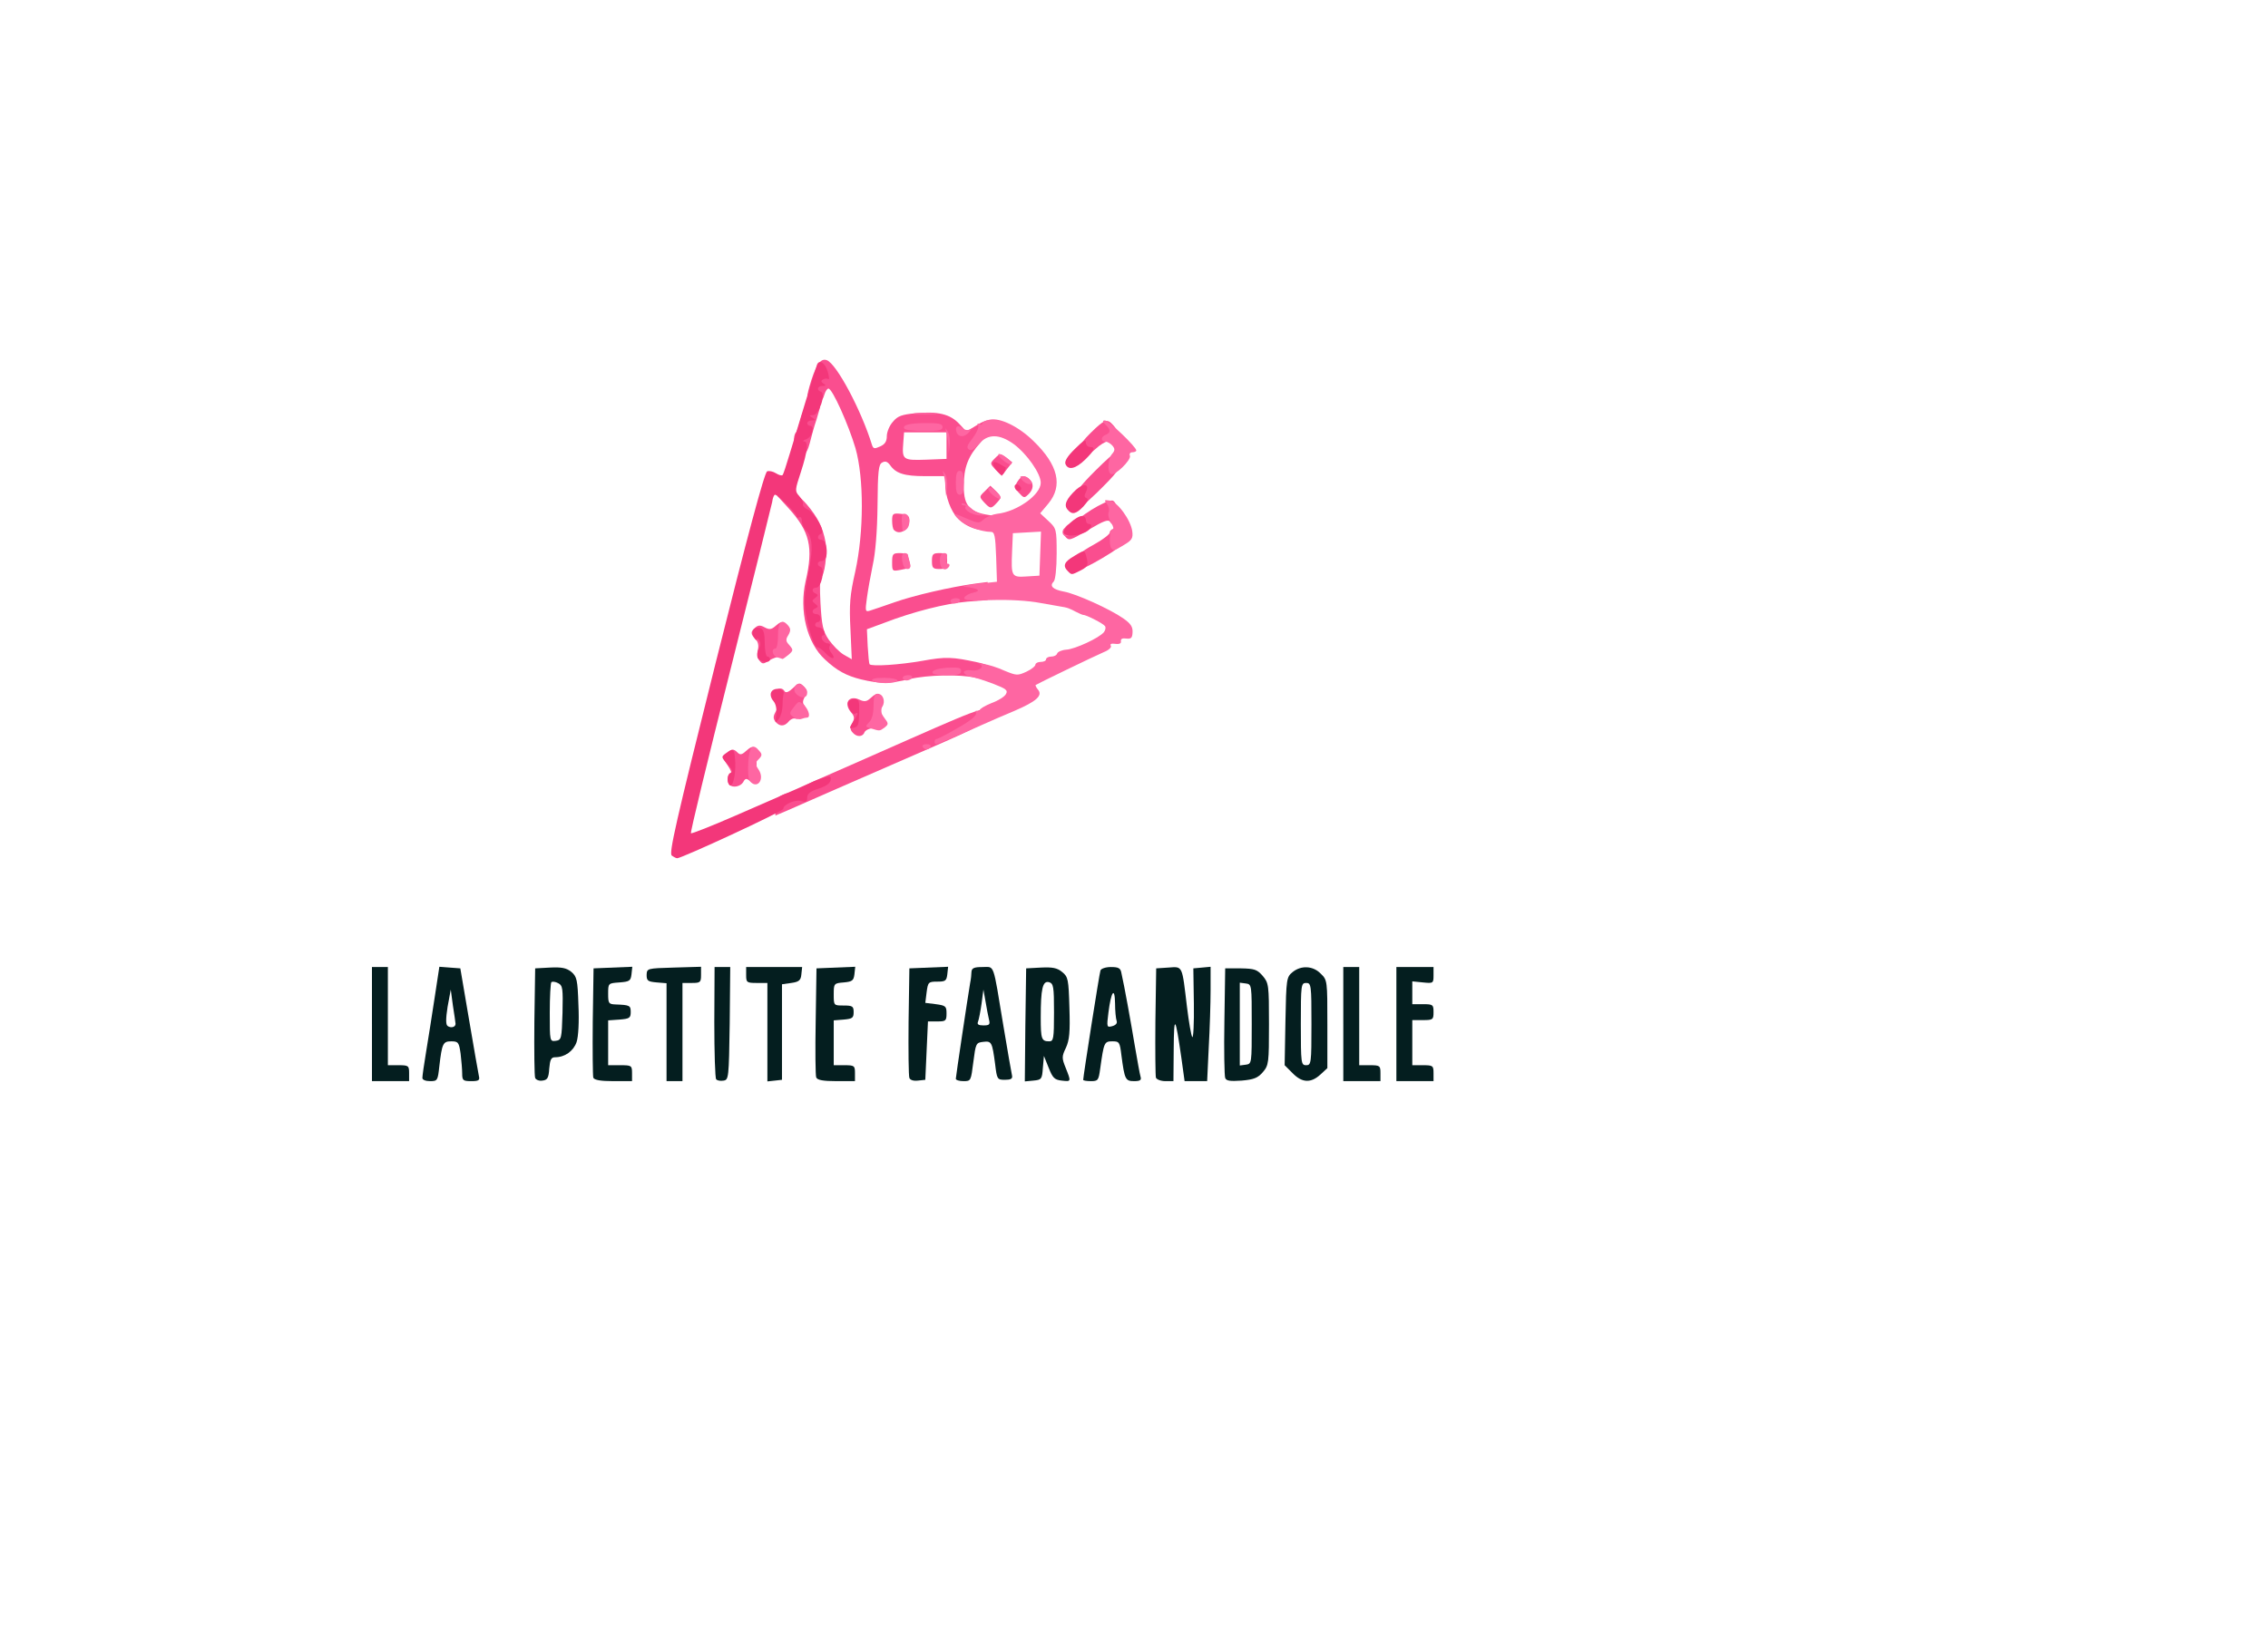 <svg class="img-fluid" id="outputsvg" xmlns="http://www.w3.org/2000/svg" style="transform: matrix(1.114, 0, 0, 1.114, 9.603, 7.232); transform-origin: 50% 50%; cursor: move; max-height: none; transition: transform 200ms ease-in-out 0s;" width="952" height="688" viewBox="0 0 9520 6880"><g id="l6mPtwZEXPF4ugpQBtHv8LC" fill="rgb(4,30,31)" style="transform: none;"><g><path id="pDxkbgJ7N" d="M1880 4205 l0 -215 30 0 30 0 0 185 0 185 40 0 c38 0 40 2 40 30 l0 30 -70 0 -70 0 0 -215z"></path><path id="pxgckJjAx" d="M2070 4408 c0 -7 6 -51 14 -98 8 -47 22 -138 32 -203 l18 -118 39 3 40 3 33 194 c18 107 35 202 37 212 4 16 -1 19 -29 19 -31 0 -34 -3 -34 -29 0 -15 -3 -49 -6 -75 -6 -42 -9 -46 -35 -46 -31 0 -35 7 -45 93 -6 55 -7 57 -35 57 -17 0 -29 -5 -29 -12z m125 -204 c0 -5 -5 -36 -10 -69 l-8 -60 -12 65 c-7 45 -7 67 0 72 12 9 30 5 30 -8z"></path><path id="pUrU0ZWOC" d="M2495 4408 c-3 -7 -4 -103 -3 -213 l3 -200 56 -3 c43 -2 61 1 80 16 21 18 24 29 27 125 3 63 0 119 -7 140 -12 34 -44 57 -81 57 -15 0 -19 9 -22 43 -2 35 -7 43 -26 45 -12 2 -24 -3 -27 -10z m103 -245 c2 -92 1 -103 -16 -112 -11 -6 -22 -7 -26 -4 -3 3 -6 55 -6 115 0 108 0 109 23 106 21 -3 22 -8 25 -105z"></path><path id="plnpg5OLL" d="M2714 4407 c-2 -7 -3 -102 -2 -212 l3 -200 73 -3 73 -3 -3 28 c-3 25 -7 28 -45 31 -43 3 -43 3 -43 43 0 36 2 39 28 40 54 2 57 4 57 29 0 22 -5 25 -42 28 l-43 3 0 85 0 84 45 0 c43 0 45 1 45 30 l0 30 -70 0 c-48 0 -72 -4 -76 -13z"></path><path id="pGgC4Jpvk" d="M2990 4236 l0 -185 -37 -3 c-33 -3 -38 -6 -38 -28 1 -25 1 -25 103 -28 l102 -3 0 31 c0 28 -3 30 -35 30 l-35 0 0 185 0 185 -30 0 -30 0 0 -184z"></path><path id="p2UO4PNx3" d="M3177 4413 c-4 -4 -7 -101 -7 -215 l1 -208 30 0 29 0 -2 213 c-3 205 -4 212 -23 215 -12 2 -24 0 -28 -5z"></path><path id="pYh4pep4Z" d="M3370 4236 l0 -186 -40 0 c-38 0 -40 -2 -40 -30 l0 -30 106 0 105 0 -3 28 c-2 22 -9 28 -38 32 l-35 5 0 180 0 180 -27 3 -28 3 0 -185z"></path><path id="pTTswIfTu" d="M3554 4406 c-3 -7 -4 -103 -2 -212 l3 -199 73 -3 73 -3 -3 28 c-3 24 -8 28 -40 31 -37 3 -38 4 -38 45 0 42 0 42 37 42 34 0 38 3 38 25 0 22 -5 25 -37 28 l-38 3 0 85 0 84 40 0 c38 0 40 2 40 30 l0 30 -70 0 c-50 0 -72 -4 -76 -14z"></path><path id="pMWDoDm9z" d="M3905 4408 c-3 -8 -4 -103 -3 -213 l3 -200 73 -3 73 -3 -3 28 c-3 25 -7 28 -38 28 -33 0 -35 2 -40 40 l-5 40 40 5 c37 5 40 8 40 35 0 28 -3 30 -35 30 l-35 0 -5 110 -5 110 -28 3 c-16 2 -29 -2 -32 -10z"></path><path id="poCTEfZo0" d="M4080 4411 c0 -8 45 -308 54 -361 3 -14 5 -33 5 -42 1 -14 10 -18 41 -18 47 0 39 -21 79 220 16 96 31 182 33 190 2 11 -5 15 -27 15 -29 0 -30 -2 -37 -60 -11 -82 -13 -87 -45 -83 -27 3 -28 6 -37 76 -9 71 -9 72 -37 72 -16 0 -29 -4 -29 -9z m125 -223 c-3 -13 -9 -43 -13 -68 l-8 -45 -7 53 c-4 29 -10 59 -13 67 -5 11 1 15 20 15 22 0 26 -3 21 -22z"></path><path id="pPs5QeaKW" d="M4342 4208 l3 -213 56 -3 c43 -2 61 1 80 17 22 18 24 27 27 134 3 93 0 122 -13 151 -16 33 -16 39 -1 76 21 53 21 52 -15 48 -27 -3 -34 -10 -49 -48 l-18 -45 -4 45 c-3 43 -5 45 -36 48 l-32 3 2 -213z m108 -47 c0 -98 -2 -109 -19 -114 -24 -6 -31 25 -31 133 0 82 3 90 32 90 16 0 18 -10 18 -109z"></path><path id="pULD4HnuC" d="M4560 4415 c0 -13 61 -402 65 -412 2 -7 20 -13 39 -13 29 0 37 4 40 23 11 48 36 187 51 277 9 52 18 103 21 113 4 13 -1 17 -24 17 -33 0 -36 -6 -48 -97 -6 -50 -8 -53 -34 -53 -31 0 -32 4 -46 103 -6 44 -8 47 -35 47 -16 0 -29 -2 -29 -5z m126 -222 c-3 -8 -6 -38 -6 -66 -1 -65 -15 -45 -25 35 -7 55 -6 56 14 51 14 -4 20 -11 17 -20z"></path><path id="pNQP1nMrB" d="M4834 4407 c-2 -7 -3 -102 -2 -212 l3 -200 46 -3 c55 -4 51 -10 70 148 7 58 16 109 20 114 4 5 7 -52 6 -125 l-2 -134 33 -3 32 -3 0 88 c0 48 -3 145 -7 216 l-6 127 -43 0 -42 0 -12 -87 c-23 -160 -28 -166 -29 -35 l-1 122 -30 0 c-17 0 -33 -6 -36 -13z"></path><path id="pYdLwygfF" d="M5095 4408 c-3 -8 -5 -105 -3 -214 l3 -199 59 0 c51 1 61 4 82 28 23 27 24 34 24 182 0 147 -1 155 -23 181 -19 22 -34 28 -80 32 -44 3 -58 1 -62 -10z m100 -203 c0 -148 0 -150 -22 -153 l-23 -3 0 156 0 156 23 -3 c22 -3 22 -5 22 -153z"></path><path id="prWXMcBee" d="M5349 4390 l-30 -30 3 -166 c3 -160 4 -166 27 -185 32 -26 77 -24 106 6 25 24 25 27 25 190 l0 166 -26 24 c-36 33 -69 32 -105 -5z m71 -185 c0 -148 -1 -155 -20 -155 -19 0 -20 7 -20 155 0 148 1 155 20 155 19 0 20 -7 20 -155z"></path><path id="p7UQFtbaR" d="M5540 4205 l0 -215 30 0 30 0 0 185 0 185 40 0 c38 0 40 2 40 30 l0 30 -70 0 -70 0 0 -215z"></path><path id="pgYkiLR0Y" d="M5740 4205 l0 -215 70 0 70 0 0 31 c0 30 -1 31 -40 27 l-40 -4 0 43 0 43 40 0 c38 0 40 2 40 30 0 28 -2 30 -40 30 l-40 0 0 85 0 85 40 0 c38 0 40 2 40 30 l0 30 -70 0 -70 0 0 -215z"></path></g></g><g id="l1UQK9y25icJfEVlnqRsEk2" fill="rgb(250,78,143)" style="transform: none;"><g><path id="p11VoTM57R" d="M3400 3386 c0 -25 6 -35 25 -44 14 -7 35 -12 45 -12 11 0 20 -4 20 -8 0 -5 30 -21 66 -37 36 -16 195 -85 352 -155 293 -129 303 -132 288 -77 -5 17 -46 39 -188 101 -101 44 -259 113 -353 154 -93 41 -189 83 -212 93 l-43 18 0 -33z"></path><path id="p168jnGeMO" d="M3227 3303 c-11 -10 -8 -43 4 -43 6 0 1 -13 -10 -29 -19 -27 -20 -31 -5 -45 19 -19 26 -20 42 -4 9 9 16 8 30 -5 33 -30 41 -21 41 45 -1 72 -5 84 -26 66 -12 -10 -17 -9 -24 5 -10 17 -40 23 -52 10z"></path><path id="p1A33MTdmK" d="M3691 3106 c-10 -11 -10 -20 -1 -36 9 -17 8 -25 -4 -39 -30 -34 -10 -67 30 -49 19 9 28 8 42 -5 33 -30 41 -21 41 48 0 65 0 65 -29 65 -15 0 -30 7 -34 15 -7 19 -30 19 -45 1z"></path><path id="pvv0KkKGC" d="M3401 3066 c-9 -11 -10 -20 -1 -36 9 -16 9 -25 0 -35 -6 -8 -9 -23 -5 -35 7 -21 30 -27 40 -9 5 7 16 2 31 -12 23 -22 25 -22 42 -6 14 15 15 20 3 38 -8 15 -9 25 -2 32 13 13 -16 58 -33 51 -7 -3 -19 2 -26 11 -16 19 -34 19 -49 1z"></path><path id="pCdOjGS7J" d="M3723 2906 c-56 -14 -91 -33 -136 -75 -68 -62 -98 -184 -73 -295 30 -128 16 -187 -65 -276 l-41 -45 39 -3 c33 -3 42 1 71 34 41 48 61 87 71 142 8 41 -4 132 -17 132 -4 0 -5 44 -2 98 5 85 9 105 31 138 15 21 40 47 57 57 l30 17 -5 -112 c-5 -95 -2 -130 18 -218 33 -150 33 -352 1 -465 -26 -88 -87 -225 -102 -225 -5 0 -12 11 -16 25 -5 19 -13 25 -35 25 -34 0 -36 -10 -13 -83 20 -61 36 -82 58 -74 37 14 130 189 170 319 5 15 9 16 31 6 18 -8 25 -19 25 -39 0 -15 10 -40 23 -54 18 -22 34 -27 84 -32 85 -8 131 3 165 39 l28 30 34 -21 c18 -12 38 -21 45 -21 23 0 10 44 -25 82 -48 53 -64 95 -64 166 0 78 24 101 113 111 15 2 6 37 -12 48 -27 17 -87 -1 -122 -36 -28 -28 -49 -85 -49 -133 l0 -28 -76 0 c-78 0 -110 -10 -132 -42 -10 -13 -18 -16 -30 -9 -13 7 -16 32 -17 162 -1 97 -8 180 -18 224 -8 39 -18 94 -22 124 -7 50 -6 53 11 48 11 -3 53 -18 94 -32 74 -26 209 -57 303 -70 l47 -6 0 34 0 34 -77 6 c-82 7 -204 38 -313 80 l-65 24 3 64 c2 35 5 65 7 68 9 9 114 2 199 -13 88 -16 113 -15 209 6 33 7 47 15 47 26 0 34 -13 41 -55 32 -59 -14 -182 -11 -250 5 -71 17 -112 18 -182 1z m322 -881 l0 -50 -80 0 -80 0 -3 39 c-5 64 -2 67 85 64 l78 -3 0 -50z"></path><path id="p1DqnWJofL" d="M3340 2835 c-7 -8 -10 -25 -6 -40 4 -17 1 -31 -9 -41 -19 -19 -19 -28 -1 -43 11 -10 20 -10 36 -1 17 9 25 8 39 -4 33 -30 41 -19 41 49 0 59 -2 65 -20 65 -12 0 -31 7 -44 15 -21 14 -25 14 -36 0z"></path><path id="pyC51S2xU" d="M3840 2465 c0 -32 3 -35 29 -35 23 0 30 5 35 26 8 31 10 29 -31 37 -32 6 -33 6 -33 -28z"></path><path id="pfWw4hBG" d="M3990 2460 c0 -26 4 -30 28 -30 25 0 29 4 29 30 0 26 -4 30 -29 30 -24 0 -28 -4 -28 -30z"></path><path id="pXm3jGhPz" d="M4540 2460 c0 -25 8 -33 60 -62 33 -18 60 -39 60 -45 0 -7 7 -13 15 -13 8 0 15 6 15 13 0 6 3 22 6 34 5 18 -5 27 -64 62 -39 23 -75 41 -81 41 -6 0 -11 -13 -11 -30z"></path><path id="pmEmgaLs4" d="M4490 2365 c-16 -19 -4 -35 25 -35 16 0 23 -5 19 -13 -6 -16 112 -89 136 -85 9 2 16 16 18 37 4 37 -13 65 -27 43 -6 -10 -25 -3 -77 28 -78 45 -77 45 -94 25z"></path><path id="puKh8V6vY" d="M3847 2343 c-4 -3 -7 -19 -7 -35 0 -27 3 -29 33 -26 24 2 32 8 32 23 0 36 -36 60 -58 38z"></path><path id="peDYx9rPS" d="M4539 2268 c9 -12 10 -18 2 -18 -6 0 -11 -12 -11 -28 0 -21 18 -45 75 -102 41 -41 76 -72 78 -69 2 2 7 18 10 35 5 28 -1 37 -80 115 -48 46 -81 76 -74 67z"></path><path id="pOviEV8n4" d="M4186 2238 c-18 -20 -18 -21 3 -41 l21 -21 22 21 c21 22 21 23 3 43 -22 24 -25 24 -49 -2z"></path><path id="p34KNiAne" d="M4316 2201 c-15 -16 -15 -22 -4 -40 15 -24 29 -26 46 -9 16 16 15 36 -2 54 -18 18 -19 18 -40 -5z"></path><path id="patofeAAX" d="M4230 2116 c-22 -24 -22 -24 -2 -44 18 -18 20 -18 42 -2 l23 18 -20 25 -20 26 -23 -23z"></path><path id="p5Ny9g4E9" d="M4558 2063 c-30 -7 -20 -37 30 -86 53 -52 62 -55 85 -29 32 35 20 68 -22 62 -7 -1 -28 12 -45 28 -17 16 -39 27 -48 25z"></path><path id="pePgZkMVd" d="M3483 2045 c-14 -16 -17 -57 -6 -69 5 -4 12 -26 18 -49 9 -37 14 -42 42 -45 l32 -3 -14 48 c-9 26 -20 67 -26 91 -12 44 -25 51 -46 27z"></path></g></g><g id="l177yxjkoglSp9PUnb22vQ7" fill="rgb(254,102,162)" style="transform: none;"><g><path id="pXJHKlutc" d="M3303 3288 c-5 -7 -7 -39 -5 -70 4 -60 17 -73 42 -42 11 12 10 18 -3 31 -14 14 -14 18 0 39 25 38 -7 77 -34 42z"></path><path id="pcC21HGFW" d="M3955 3160 c-3 -5 3 -10 15 -10 12 0 18 5 15 10 -3 6 -10 10 -15 10 -5 0 -12 -4 -15 -10z"></path><path id="pqZJh7JIT" d="M4000 3140 c0 -5 4 -10 9 -10 4 0 41 -19 80 -42 48 -27 70 -46 67 -55 -3 -8 -1 -11 4 -8 6 3 10 2 10 -3 0 -5 20 -17 45 -27 25 -9 49 -24 54 -34 8 -14 0 -20 -47 -38 -31 -12 -69 -24 -84 -27 -38 -9 -36 -29 2 -24 29 4 52 -16 27 -25 -7 -2 2 -2 18 1 17 2 52 13 78 25 46 19 50 19 83 4 19 -9 34 -21 34 -27 0 -5 9 -10 20 -10 11 0 20 -4 20 -10 0 -5 9 -10 19 -10 11 0 21 -5 23 -12 2 -6 18 -13 34 -14 33 -2 124 -44 142 -66 6 -8 8 -18 4 -23 -7 -10 -72 -43 -82 -42 -3 0 -16 -6 -30 -13 -14 -8 -32 -15 -40 -16 -8 -1 -49 -9 -91 -16 -47 -9 -118 -13 -183 -11 -84 3 -107 1 -104 -9 3 -7 18 -16 34 -19 32 -7 19 -16 -31 -22 -17 -1 2 -6 45 -11 l75 -8 -3 -94 c-3 -80 -6 -94 -20 -94 -37 0 -93 -22 -119 -46 -29 -27 -23 -27 38 0 33 14 38 14 55 -2 10 -9 33 -18 49 -20 76 -8 165 -72 165 -117 0 -35 -52 -109 -102 -146 -54 -39 -98 -39 -131 0 -16 19 -28 26 -37 21 -11 -7 -8 -16 14 -44 15 -20 24 -41 20 -48 -4 -7 -3 -8 4 -4 7 4 12 3 12 -2 0 -5 12 -12 28 -15 39 -8 109 26 165 81 93 90 111 168 56 235 l-31 37 31 29 c30 28 31 31 31 123 0 56 -5 99 -11 105 -17 17 -4 30 38 38 46 8 174 66 224 101 27 19 36 31 35 52 -1 22 -5 26 -24 24 -14 -2 -21 1 -20 10 2 8 -5 12 -21 10 -14 -2 -21 0 -17 7 4 6 -8 17 -26 24 -35 15 -250 119 -257 124 -2 1 2 10 9 18 18 22 -6 44 -90 80 -36 15 -89 38 -118 51 -77 35 -171 74 -177 74 -3 0 -5 -4 -5 -10z m398 -708 l3 -83 -53 3 -53 3 -3 69 c-4 94 -2 98 55 94 l48 -3 3 -83z"></path><path id="pyj0M4EF6" d="M3761 3091 c-22 -6 -23 -8 -8 -23 11 -11 17 -33 17 -62 0 -35 4 -46 15 -46 21 0 31 29 18 49 -8 13 -6 23 7 41 17 22 17 25 2 37 -19 14 -18 14 -51 4z"></path><path id="pSaDiLVy3" d="M3468 3048 c-16 -12 -16 -15 2 -38 18 -23 19 -24 38 -7 18 17 26 47 11 47 -4 0 -13 2 -21 5 -7 3 -21 0 -30 -7z"></path><path id="pQGkeOEJU" d="M3485 2966 c-12 -8 -16 -19 -12 -30 8 -20 26 -17 41 7 16 24 -5 41 -29 23z"></path><path id="pQypazVxv" d="M3765 2910 c-4 -6 13 -10 44 -10 28 0 51 5 51 10 0 6 -20 10 -44 10 -25 0 -48 -4 -51 -10z"></path><path id="pemjRXLWH" d="M3880 2900 c0 -5 9 -10 21 -10 11 0 17 5 14 10 -3 6 -13 10 -21 10 -8 0 -14 -4 -14 -10z"></path><path id="p1HT7ZTnPd" d="M3992 2878 c3 -8 26 -14 56 -16 42 -2 52 0 52 12 0 13 -12 16 -56 16 -40 0 -55 -4 -52 -12z"></path><path id="pljGxNpul" d="M3408 2823 c-19 -5 -25 -33 -8 -33 6 0 10 -22 10 -50 0 -52 15 -65 39 -36 9 11 9 19 0 35 -11 17 -10 23 4 38 15 18 15 20 -3 36 -11 9 -21 16 -23 16 -1 -1 -10 -3 -19 -6z"></path><path id="pKFo2XFJB" d="M4060 2610 c0 -5 9 -10 21 -10 11 0 17 5 14 10 -3 6 -13 10 -21 10 -8 0 -14 -4 -14 -10z"></path><path id="p1H2xQziUX" d="M3878 2460 c-3 -20 0 -30 9 -30 7 0 13 3 13 8 0 4 3 17 6 30 5 16 2 22 -9 22 -9 0 -16 -12 -19 -30z"></path><path id="pDokILpOP" d="M4020 2460 c0 -21 5 -30 16 -30 11 0 14 6 9 20 -4 12 -2 20 5 20 6 0 8 5 5 10 -14 22 -35 10 -35 -20z"></path><path id="pCqefGwGt" d="M4667 2413 c-11 -10 -8 -73 3 -73 6 0 4 -11 -5 -24 -8 -13 -13 -31 -9 -40 3 -9 0 -23 -7 -32 -11 -14 -10 -15 11 -12 29 4 80 74 85 117 3 25 -2 33 -31 50 -40 24 -38 23 -47 14z"></path><path id="p14izfyMYI" d="M4484 2359 c-6 -11 13 -39 27 -39 5 0 9 9 9 19 0 21 -26 36 -36 20z"></path><path id="pMOncrEuA" d="M3879 2344 c-5 -56 -4 -64 10 -62 19 4 22 45 4 59 -7 6 -13 8 -14 3z"></path><path id="p12CRnb3Zh" d="M4132 2277 c-12 -7 -19 -16 -16 -20 4 -4 1 -7 -6 -7 -7 0 -10 -3 -7 -7 4 -3 17 3 30 14 12 12 31 23 42 26 l20 5 -20 0 c-11 1 -30 -4 -43 -11z"></path><path id="puqdDtTEV" d="M4219 2211 c-13 -11 -20 -23 -16 -27 4 -4 17 2 29 14 28 28 18 38 -13 13z"></path><path id="pjlZ032yQ" d="M4042 2183 c-1 -17 -5 -40 -8 -50 -5 -17 -5 -17 6 0 6 9 9 32 7 50 l-4 32 -1 -32z"></path><path id="pjaW3zOVM" d="M4080 2165 c0 -33 4 -45 15 -45 11 0 15 12 15 45 0 33 -4 45 -15 45 -11 0 -15 -12 -15 -45z"></path><path id="pKLELJC4L" d="M4330 2155 c-10 -12 -10 -15 3 -15 8 0 20 7 27 15 10 12 10 15 -3 15 -8 0 -20 -7 -27 -15z"></path><path id="p1HFWnqLjK" d="M4664 2132 c-14 -9 -11 -57 5 -76 11 -13 11 -19 1 -31 -7 -8 -19 -15 -26 -15 -19 0 -18 -19 1 -26 19 -8 19 -19 -1 -38 -12 -12 -12 -16 -2 -16 14 0 118 100 118 113 0 4 -7 7 -15 7 -8 0 -12 6 -9 13 6 16 -58 78 -72 69z"></path><path id="pIbKYxTUS" d="M4237 2119 c-9 -6 -17 -16 -17 -24 0 -10 5 -11 25 -2 14 7 25 15 25 19 0 13 -16 16 -33 7z"></path><path id="pbAGCdoKx" d="M4259 2081 c-31 -25 -21 -35 11 -11 14 10 22 21 19 25 -3 3 -17 -3 -30 -14z"></path><path id="pI2E0jLdP" d="M4052 2023 c-1 -17 -5 -40 -8 -50 -5 -17 -5 -17 6 0 6 9 9 32 7 50 l-4 32 -1 -32z"></path><path id="p7S3393iZ" d="M4083 1975 c-8 -22 4 -30 21 -16 8 7 21 9 28 5 10 -6 9 -3 -1 9 -17 21 -40 22 -48 2z"></path><path id="p1CKExtdk9" d="M3886 1961 c-9 -14 20 -21 85 -21 46 0 59 3 59 15 0 12 -14 15 -69 15 -39 0 -72 -4 -75 -9z"></path><path id="peGvOmjKG" d="M3927 1903 c18 -2 50 -2 70 0 21 2 7 4 -32 4 -38 0 -55 -2 -38 -4z"></path></g></g><g id="l3xbZ4xlMgqOKnuBcerrkw8" fill="rgb(243,55,122)" style="transform: none;"><g><path id="p1CBjmXk8Q" d="M3010 3570 c-12 -7 14 -121 165 -726 119 -475 184 -718 194 -722 7 -3 22 0 33 7 11 7 22 10 25 7 3 -2 15 -40 28 -83 13 -43 40 -132 60 -198 21 -66 39 -126 41 -132 7 -25 31 -12 41 22 6 19 7 33 2 29 -5 -3 -14 -2 -20 2 -8 4 -7 9 2 15 11 7 10 9 -3 9 -20 0 -24 16 -6 22 20 7 -8 88 -30 88 -15 0 -15 2 -2 10 13 8 12 10 -2 10 -10 0 -18 5 -18 10 0 6 5 10 10 10 20 0 10 41 -12 50 -13 5 -17 9 -10 9 17 1 14 36 -12 116 -22 67 -23 71 -6 90 10 11 16 25 14 30 -2 6 5 15 17 20 28 13 69 86 52 92 -17 6 -16 23 1 23 14 0 24 33 18 63 -2 9 -10 17 -18 17 -17 0 -19 17 -3 22 18 6 2 78 -16 78 -18 0 -20 16 -2 23 9 4 8 8 -3 16 -13 10 -13 12 0 22 11 8 12 12 3 16 -18 7 -16 23 2 23 8 0 15 7 15 15 0 8 -4 15 -10 15 -5 0 -10 5 -10 10 0 6 6 10 14 10 8 0 16 7 20 15 3 8 1 15 -4 15 -5 0 -7 7 -4 15 4 8 13 15 21 15 8 0 11 5 8 10 -4 6 -1 18 6 26 20 25 2 27 -21 2 -11 -13 -26 -23 -32 -23 -15 0 -48 -119 -48 -171 0 -23 7 -77 16 -119 17 -82 14 -127 -11 -151 -8 -9 -15 -24 -15 -35 0 -11 -4 -17 -10 -14 -5 3 -10 1 -10 -4 0 -11 -70 -80 -81 -81 -4 0 -9 12 -11 28 -3 15 -74 300 -158 635 -84 334 -151 610 -148 613 3 2 77 -27 164 -65 250 -109 278 -121 299 -131 11 -5 31 -12 43 -15 20 -6 23 -4 20 12 -2 11 -19 23 -46 31 -31 10 -42 19 -42 34 0 15 -4 18 -21 13 -23 -8 -69 12 -69 29 0 9 -382 186 -400 186 -3 0 -12 -4 -20 -10z"></path><path id="pIkUlIXHj" d="M3227 3304 c-11 -12 -8 -42 6 -47 8 -3 4 -13 -13 -31 -24 -27 -25 -28 -6 -42 29 -21 32 -18 35 34 2 51 -10 98 -22 86z"></path><path id="pj7H9CjRR" d="M3693 3066 c19 -28 22 -40 8 -31 -12 7 -34 -32 -26 -45 3 -6 14 -10 24 -10 16 0 18 8 17 52 -1 44 -4 53 -20 56 -19 4 -19 3 -3 -22z"></path><path id="plR50cm6l" d="M3403 3040 c3 -23 -1 -41 -10 -52 -9 -10 -13 -24 -9 -33 8 -21 53 -16 47 5 -2 8 -4 29 -4 45 0 17 -6 39 -14 50 -14 19 -15 18 -10 -15z"></path><path id="p1GEtNC38X" d="M3333 2824 c-3 -9 -1 -24 5 -34 6 -10 7 -22 1 -31 -5 -8 -9 -9 -9 -4 0 6 -5 2 -11 -8 -13 -23 2 -43 25 -34 12 5 16 20 16 57 0 27 5 50 10 50 6 0 10 5 10 10 0 17 -40 11 -47 -6z"></path><path id="p18ogNfLr" d="M4502 2498 c-20 -20 -14 -35 24 -57 41 -25 39 -25 48 11 5 23 2 30 -23 43 -36 18 -34 18 -49 3z"></path><path id="p1HdHa3ZkH" d="M4486 2354 c-6 -15 48 -64 70 -64 8 0 14 7 14 15 0 8 5 15 10 15 18 0 11 19 -11 31 -31 16 -77 17 -83 3z"></path><path id="pMWcoz4ZI" d="M4501 2266 c-15 -17 -5 -40 32 -75 29 -26 53 -21 37 9 -7 13 -6 20 3 23 8 3 4 13 -12 31 -28 29 -43 33 -60 12z"></path><path id="po7ljaofN" d="M4305 2189 c-10 -15 3 -25 16 -12 7 7 7 13 1 17 -6 3 -14 1 -17 -5z"></path><path id="pN6B27FeU" d="M4237 2122 c-26 -28 -22 -45 6 -30 12 7 24 14 25 15 2 1 0 9 -5 18 -8 14 -11 14 -26 -3z"></path><path id="pK9ltTCcG" d="M4493 2094 c-4 -10 8 -30 36 -57 30 -30 41 -37 41 -24 0 9 7 17 15 17 23 0 18 13 -18 48 -36 35 -64 41 -74 16z"></path></g></g></svg>